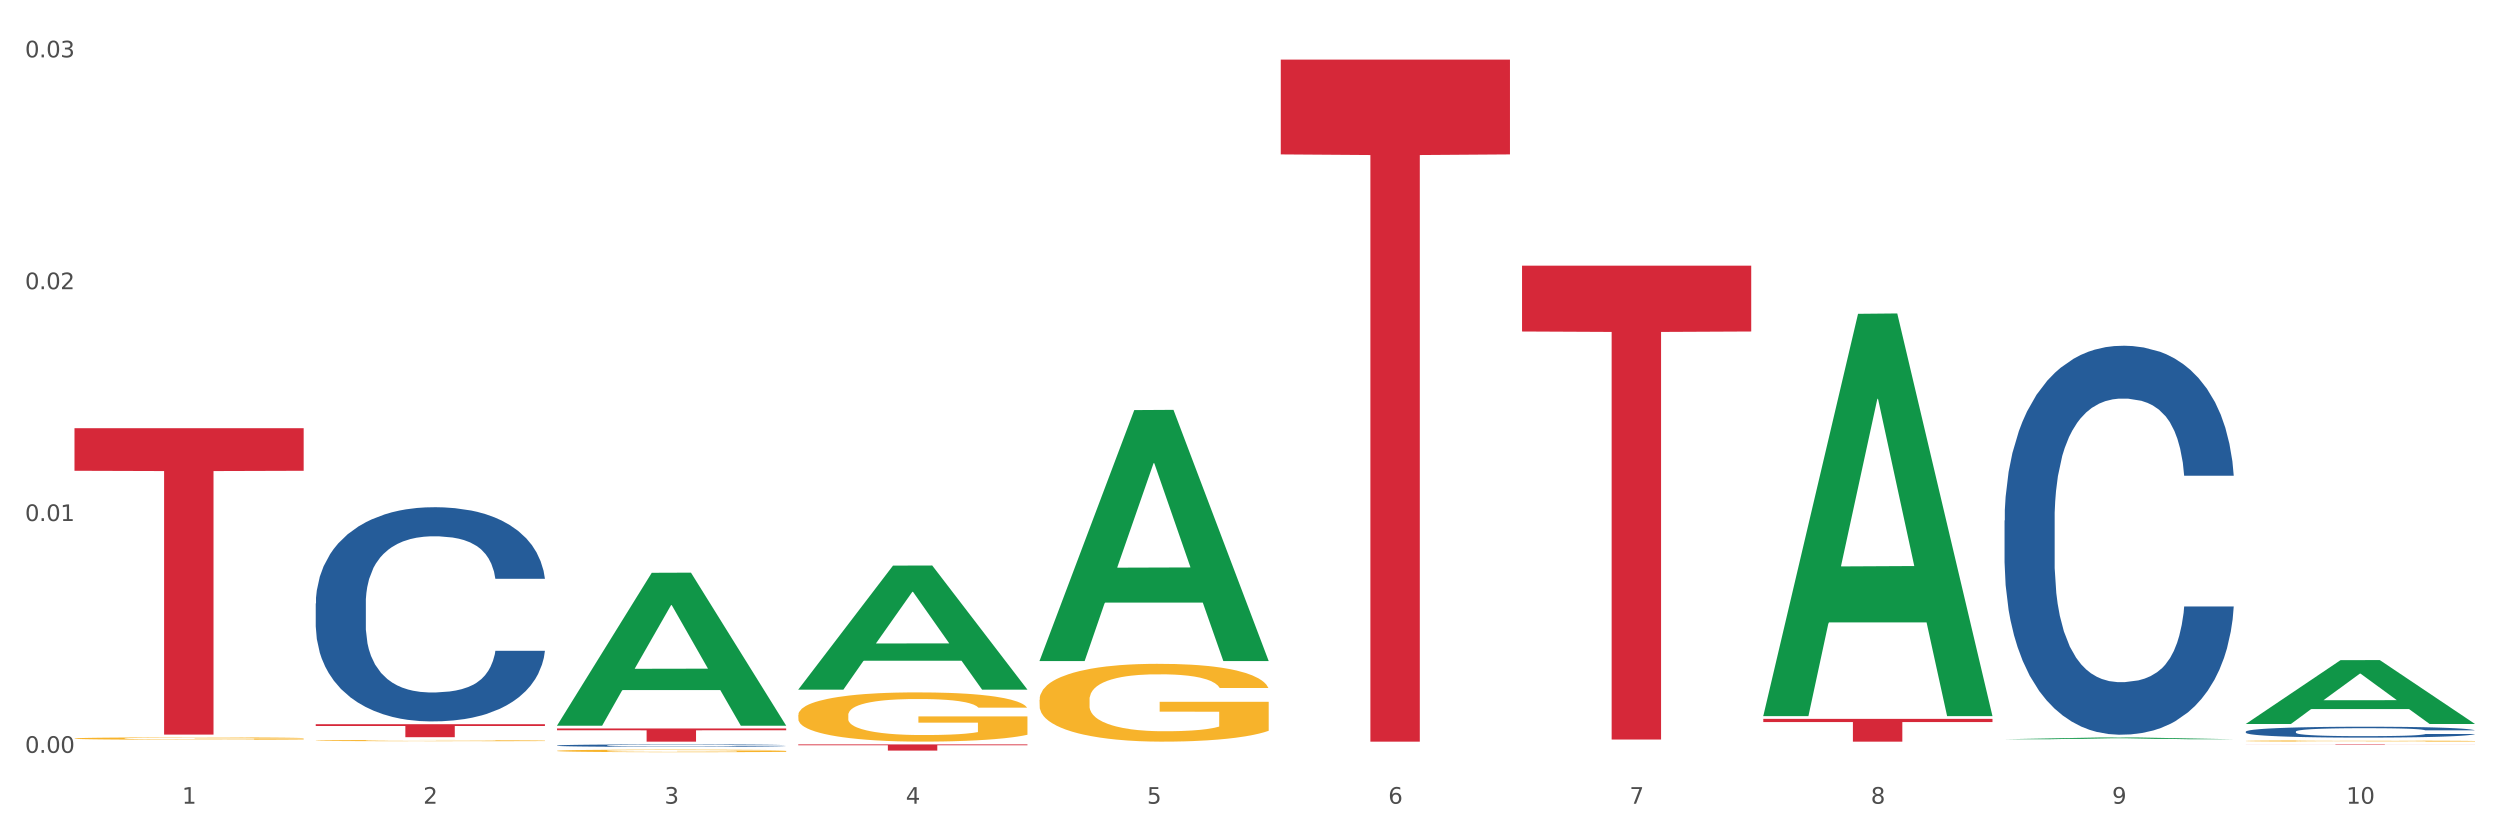 <?xml version="1.0" encoding="utf-8" standalone="no"?>
<!DOCTYPE svg PUBLIC "-//W3C//DTD SVG 1.1//EN"
  "http://www.w3.org/Graphics/SVG/1.1/DTD/svg11.dtd">
<svg xmlns:xlink="http://www.w3.org/1999/xlink" width="1080pt" height="360pt" viewBox="0 0 1080 360" xmlns="http://www.w3.org/2000/svg" version="1.1">
 <rect x="0" y="0" width="1080" height="360" fill="#333333" stroke="none"/>
 <defs>
  <style type="text/css">*{stroke-linejoin: round; stroke-linecap: butt}</style>
 </defs>
 <g id="figure_1">
  <g id="patch_1">
   <path d="M 0 360 
L 1080 360 
L 1080 0 
L 0 0 
z
" style="fill: #ffffff; stroke: #ffffff; stroke-linejoin: miter"/>
  </g>
  <g id="axes_1">
   <g id="matplotlib.axis_1">
    <g id="xtick_1">
     <g id="text_1">
      <!-- 1 -->
      <g style="fill: #4d4d4d" transform="translate(78.627 347.204) scale(0.096 -0.096)">
       <defs>
        <path id="DejaVuSans-31" d="M 794 531 
L 1825 531 
L 1825 4091 
L 703 3866 
L 703 4441 
L 1819 4666 
L 2450 4666 
L 2450 531 
L 3481 531 
L 3481 0 
L 794 0 
L 794 531 
z
" transform="scale(0.016)"/>
       </defs>
       <use xlink:href="#DejaVuSans-31"/>
      </g>
     </g>
    </g>
    <g id="xtick_2">
     <g id="text_2">
      <!-- 2 -->
      <g style="fill: #4d4d4d" transform="translate(182.851 347.204) scale(0.096 -0.096)">
       <defs>
        <path id="DejaVuSans-32" d="M 1228 531 
L 3431 531 
L 3431 0 
L 469 0 
L 469 531 
Q 828 903 1448 1529 
Q 2069 2156 2228 2338 
Q 2531 2678 2651 2914 
Q 2772 3150 2772 3378 
Q 2772 3750 2511 3984 
Q 2250 4219 1831 4219 
Q 1534 4219 1204 4116 
Q 875 4013 500 3803 
L 500 4441 
Q 881 4594 1212 4672 
Q 1544 4750 1819 4750 
Q 2544 4750 2975 4387 
Q 3406 4025 3406 3419 
Q 3406 3131 3298 2873 
Q 3191 2616 2906 2266 
Q 2828 2175 2409 1742 
Q 1991 1309 1228 531 
z
" transform="scale(0.016)"/>
       </defs>
       <use xlink:href="#DejaVuSans-32"/>
      </g>
     </g>
    </g>
    <g id="xtick_3">
     <g id="text_3">
      <!-- 3 -->
      <g style="fill: #4d4d4d" transform="translate(287.074 347.204) scale(0.096 -0.096)">
       <defs>
        <path id="DejaVuSans-33" d="M 2597 2516 
Q 3050 2419 3304 2112 
Q 3559 1806 3559 1356 
Q 3559 666 3084 287 
Q 2609 -91 1734 -91 
Q 1441 -91 1130 -33 
Q 819 25 488 141 
L 488 750 
Q 750 597 1062 519 
Q 1375 441 1716 441 
Q 2309 441 2620 675 
Q 2931 909 2931 1356 
Q 2931 1769 2642 2001 
Q 2353 2234 1838 2234 
L 1294 2234 
L 1294 2753 
L 1863 2753 
Q 2328 2753 2575 2939 
Q 2822 3125 2822 3475 
Q 2822 3834 2567 4026 
Q 2313 4219 1838 4219 
Q 1578 4219 1281 4162 
Q 984 4106 628 3988 
L 628 4550 
Q 988 4650 1302 4700 
Q 1616 4750 1894 4750 
Q 2613 4750 3031 4423 
Q 3450 4097 3450 3541 
Q 3450 3153 3228 2886 
Q 3006 2619 2597 2516 
z
" transform="scale(0.016)"/>
       </defs>
       <use xlink:href="#DejaVuSans-33"/>
      </g>
     </g>
    </g>
    <g id="xtick_4">
     <g id="text_4">
      <!-- 4 -->
      <g style="fill: #4d4d4d" transform="translate(391.298 347.204) scale(0.096 -0.096)">
       <defs>
        <path id="DejaVuSans-34" d="M 2419 4116 
L 825 1625 
L 2419 1625 
L 2419 4116 
z
M 2253 4666 
L 3047 4666 
L 3047 1625 
L 3713 1625 
L 3713 1100 
L 3047 1100 
L 3047 0 
L 2419 0 
L 2419 1100 
L 313 1100 
L 313 1709 
L 2253 4666 
z
" transform="scale(0.016)"/>
       </defs>
       <use xlink:href="#DejaVuSans-34"/>
      </g>
     </g>
    </g>
    <g id="xtick_5">
     <g id="text_5">
      <!-- 5 -->
      <g style="fill: #4d4d4d" transform="translate(495.522 347.204) scale(0.096 -0.096)">
       <defs>
        <path id="DejaVuSans-35" d="M 691 4666 
L 3169 4666 
L 3169 4134 
L 1269 4134 
L 1269 2991 
Q 1406 3038 1543 3061 
Q 1681 3084 1819 3084 
Q 2600 3084 3056 2656 
Q 3513 2228 3513 1497 
Q 3513 744 3044 326 
Q 2575 -91 1722 -91 
Q 1428 -91 1123 -41 
Q 819 9 494 109 
L 494 744 
Q 775 591 1075 516 
Q 1375 441 1709 441 
Q 2250 441 2565 725 
Q 2881 1009 2881 1497 
Q 2881 1984 2565 2268 
Q 2250 2553 1709 2553 
Q 1456 2553 1204 2497 
Q 953 2441 691 2322 
L 691 4666 
z
" transform="scale(0.016)"/>
       </defs>
       <use xlink:href="#DejaVuSans-35"/>
      </g>
     </g>
    </g>
    <g id="xtick_6">
     <g id="text_6">
      <!-- 6 -->
      <g style="fill: #4d4d4d" transform="translate(599.745 347.204) scale(0.096 -0.096)">
       <defs>
        <path id="DejaVuSans-36" d="M 2113 2584 
Q 1688 2584 1439 2293 
Q 1191 2003 1191 1497 
Q 1191 994 1439 701 
Q 1688 409 2113 409 
Q 2538 409 2786 701 
Q 3034 994 3034 1497 
Q 3034 2003 2786 2293 
Q 2538 2584 2113 2584 
z
M 3366 4563 
L 3366 3988 
Q 3128 4100 2886 4159 
Q 2644 4219 2406 4219 
Q 1781 4219 1451 3797 
Q 1122 3375 1075 2522 
Q 1259 2794 1537 2939 
Q 1816 3084 2150 3084 
Q 2853 3084 3261 2657 
Q 3669 2231 3669 1497 
Q 3669 778 3244 343 
Q 2819 -91 2113 -91 
Q 1303 -91 875 529 
Q 447 1150 447 2328 
Q 447 3434 972 4092 
Q 1497 4750 2381 4750 
Q 2619 4750 2861 4703 
Q 3103 4656 3366 4563 
z
" transform="scale(0.016)"/>
       </defs>
       <use xlink:href="#DejaVuSans-36"/>
      </g>
     </g>
    </g>
    <g id="xtick_7">
     <g id="text_7">
      <!-- 7 -->
      <g style="fill: #4d4d4d" transform="translate(703.969 347.204) scale(0.096 -0.096)">
       <defs>
        <path id="DejaVuSans-37" d="M 525 4666 
L 3525 4666 
L 3525 4397 
L 1831 0 
L 1172 0 
L 2766 4134 
L 525 4134 
L 525 4666 
z
" transform="scale(0.016)"/>
       </defs>
       <use xlink:href="#DejaVuSans-37"/>
      </g>
     </g>
    </g>
    <g id="xtick_8">
     <g id="text_8">
      <!-- 8 -->
      <g style="fill: #4d4d4d" transform="translate(808.193 347.204) scale(0.096 -0.096)">
       <defs>
        <path id="DejaVuSans-38" d="M 2034 2216 
Q 1584 2216 1326 1975 
Q 1069 1734 1069 1313 
Q 1069 891 1326 650 
Q 1584 409 2034 409 
Q 2484 409 2743 651 
Q 3003 894 3003 1313 
Q 3003 1734 2745 1975 
Q 2488 2216 2034 2216 
z
M 1403 2484 
Q 997 2584 770 2862 
Q 544 3141 544 3541 
Q 544 4100 942 4425 
Q 1341 4750 2034 4750 
Q 2731 4750 3128 4425 
Q 3525 4100 3525 3541 
Q 3525 3141 3298 2862 
Q 3072 2584 2669 2484 
Q 3125 2378 3379 2068 
Q 3634 1759 3634 1313 
Q 3634 634 3220 271 
Q 2806 -91 2034 -91 
Q 1263 -91 848 271 
Q 434 634 434 1313 
Q 434 1759 690 2068 
Q 947 2378 1403 2484 
z
M 1172 3481 
Q 1172 3119 1398 2916 
Q 1625 2713 2034 2713 
Q 2441 2713 2670 2916 
Q 2900 3119 2900 3481 
Q 2900 3844 2670 4047 
Q 2441 4250 2034 4250 
Q 1625 4250 1398 4047 
Q 1172 3844 1172 3481 
z
" transform="scale(0.016)"/>
       </defs>
       <use xlink:href="#DejaVuSans-38"/>
      </g>
     </g>
    </g>
    <g id="xtick_9">
     <g id="text_9">
      <!-- 9 -->
      <g style="fill: #4d4d4d" transform="translate(912.416 347.204) scale(0.096 -0.096)">
       <defs>
        <path id="DejaVuSans-39" d="M 703 97 
L 703 672 
Q 941 559 1184 500 
Q 1428 441 1663 441 
Q 2288 441 2617 861 
Q 2947 1281 2994 2138 
Q 2813 1869 2534 1725 
Q 2256 1581 1919 1581 
Q 1219 1581 811 2004 
Q 403 2428 403 3163 
Q 403 3881 828 4315 
Q 1253 4750 1959 4750 
Q 2769 4750 3195 4129 
Q 3622 3509 3622 2328 
Q 3622 1225 3098 567 
Q 2575 -91 1691 -91 
Q 1453 -91 1209 -44 
Q 966 3 703 97 
z
M 1959 2075 
Q 2384 2075 2632 2365 
Q 2881 2656 2881 3163 
Q 2881 3666 2632 3958 
Q 2384 4250 1959 4250 
Q 1534 4250 1286 3958 
Q 1038 3666 1038 3163 
Q 1038 2656 1286 2365 
Q 1534 2075 1959 2075 
z
" transform="scale(0.016)"/>
       </defs>
       <use xlink:href="#DejaVuSans-39"/>
      </g>
     </g>
    </g>
    <g id="xtick_10">
     <g id="text_10">
      <!-- 10 -->
      <g style="fill: #4d4d4d" transform="translate(1013.586 347.204) scale(0.096 -0.096)">
       <defs>
        <path id="DejaVuSans-30" d="M 2034 4250 
Q 1547 4250 1301 3770 
Q 1056 3291 1056 2328 
Q 1056 1369 1301 889 
Q 1547 409 2034 409 
Q 2525 409 2770 889 
Q 3016 1369 3016 2328 
Q 3016 3291 2770 3770 
Q 2525 4250 2034 4250 
z
M 2034 4750 
Q 2819 4750 3233 4129 
Q 3647 3509 3647 2328 
Q 3647 1150 3233 529 
Q 2819 -91 2034 -91 
Q 1250 -91 836 529 
Q 422 1150 422 2328 
Q 422 3509 836 4129 
Q 1250 4750 2034 4750 
z
" transform="scale(0.016)"/>
       </defs>
       <use xlink:href="#DejaVuSans-31"/>
       <use xlink:href="#DejaVuSans-30" transform="translate(63.623 0)"/>
      </g>
     </g>
    </g>
    <g id="xtick_11"/>
    <g id="xtick_12"/>
    <g id="xtick_13"/>
    <g id="xtick_14"/>
    <g id="xtick_15"/>
    <g id="xtick_16"/>
    <g id="xtick_17"/>
    <g id="xtick_18"/>
    <g id="xtick_19"/>
   </g>
   <g id="matplotlib.axis_2">
    <g id="ytick_1">
     <g id="text_11">
      <!-- 0.00 -->
      <g style="fill: #4d4d4d" transform="translate(10.8 325.224) scale(0.096 -0.096)">
       <defs>
        <path id="DejaVuSans-2e" d="M 684 794 
L 1344 794 
L 1344 0 
L 684 0 
L 684 794 
z
" transform="scale(0.016)"/>
       </defs>
       <use xlink:href="#DejaVuSans-30"/>
       <use xlink:href="#DejaVuSans-2e" transform="translate(63.623 0)"/>
       <use xlink:href="#DejaVuSans-30" transform="translate(95.41 0)"/>
       <use xlink:href="#DejaVuSans-30" transform="translate(159.033 0)"/>
      </g>
     </g>
    </g>
    <g id="ytick_2">
     <g id="text_12">
      <!-- 0.01 -->
      <g style="fill: #4d4d4d" transform="translate(10.8 225.078) scale(0.096 -0.096)">
       <use xlink:href="#DejaVuSans-30"/>
       <use xlink:href="#DejaVuSans-2e" transform="translate(63.623 0)"/>
       <use xlink:href="#DejaVuSans-30" transform="translate(95.41 0)"/>
       <use xlink:href="#DejaVuSans-31" transform="translate(159.033 0)"/>
      </g>
     </g>
    </g>
    <g id="ytick_3">
     <g id="text_13">
      <!-- 0.02 -->
      <g style="fill: #4d4d4d" transform="translate(10.8 124.932) scale(0.096 -0.096)">
       <use xlink:href="#DejaVuSans-30"/>
       <use xlink:href="#DejaVuSans-2e" transform="translate(63.623 0)"/>
       <use xlink:href="#DejaVuSans-30" transform="translate(95.41 0)"/>
       <use xlink:href="#DejaVuSans-32" transform="translate(159.033 0)"/>
      </g>
     </g>
    </g>
    <g id="ytick_4">
     <g id="text_14">
      <!-- 0.03 -->
      <g style="fill: #4d4d4d" transform="translate(10.8 24.786) scale(0.096 -0.096)">
       <use xlink:href="#DejaVuSans-30"/>
       <use xlink:href="#DejaVuSans-2e" transform="translate(63.623 0)"/>
       <use xlink:href="#DejaVuSans-30" transform="translate(95.41 0)"/>
       <use xlink:href="#DejaVuSans-33" transform="translate(159.033 0)"/>
      </g>
     </g>
    </g>
    <g id="ytick_5"/>
    <g id="ytick_6"/>
    <g id="ytick_7"/>
   </g>
   <g id="PolyCollection_1">
    <path d="M 240.622 313.385 
L 240.724 313.323 
L 281.554 247.446 
L 298.499 247.384 
L 339.635 313.51 
L 320.036 313.51 
L 311.156 298.111 
L 268.999 298.111 
L 268.693 298.36 
L 260.118 313.51 
L 240.622 313.51 
L 240.622 313.385 
L 274.307 288.922 
L 305.848 288.86 
L 290.231 261.478 
L 290.026 261.354 
L 289.822 261.54 
L 274.205 288.86 
L 274.307 288.922 
L 240.622 313.385 
z
" clip-path="url(#p9613179e97)" style="fill: #109648"/>
    <path d="M 240.622 322.061 
L 240.739 322.06 
L 240.739 322.032 
L 241.09 321.995 
L 242.378 321.926 
L 244.016 321.874 
L 246.825 321.813 
L 248.347 321.787 
L 250.336 321.759 
L 254.432 321.712 
L 259.114 321.673 
L 262.391 321.652 
L 264.849 321.638 
L 270.349 321.613 
L 273.509 321.602 
L 276.786 321.593 
L 279.595 321.588 
L 284.277 321.581 
L 288.022 321.578 
L 292.352 321.577 
L 295.98 321.578 
L 300.779 321.582 
L 307.801 321.593 
L 310.493 321.6 
L 314.121 321.612 
L 317.866 321.628 
L 320.909 321.644 
L 324.42 321.666 
L 328.048 321.696 
L 331.559 321.733 
L 334.017 321.768 
L 336.007 321.804 
L 337.762 321.848 
L 339.049 321.896 
L 339.635 321.937 
L 318.217 321.937 
L 317.632 321.9 
L 316.462 321.861 
L 315.291 321.834 
L 314.004 321.813 
L 312.014 321.788 
L 310.259 321.772 
L 307.333 321.754 
L 304.641 321.742 
L 302.417 321.735 
L 299.725 321.729 
L 293.991 321.723 
L 289.894 321.723 
L 287.32 321.725 
L 284.16 321.73 
L 281.468 321.737 
L 278.308 321.749 
L 275.85 321.762 
L 273.392 321.778 
L 271.988 321.79 
L 269.881 321.812 
L 268.477 321.829 
L 266.604 321.86 
L 265.551 321.882 
L 263.678 321.938 
L 262.859 321.979 
L 262.508 322.007 
L 262.274 322.039 
L 262.274 322.192 
L 262.976 322.261 
L 263.561 322.291 
L 264.498 322.324 
L 266.253 322.367 
L 268.828 322.41 
L 271.52 322.44 
L 273.743 322.459 
L 275.85 322.473 
L 277.957 322.483 
L 280.532 322.493 
L 282.638 322.499 
L 285.798 322.505 
L 289.543 322.508 
L 292.469 322.508 
L 298.438 322.503 
L 301.13 322.498 
L 303.705 322.491 
L 306.513 322.48 
L 308.737 322.469 
L 310.025 322.46 
L 312.131 322.441 
L 313.77 322.421 
L 315.174 322.399 
L 316.11 322.379 
L 317.164 322.35 
L 317.983 322.316 
L 318.217 322.298 
L 339.635 322.298 
L 339.167 322.334 
L 338.347 322.368 
L 336.709 322.414 
L 335.421 322.441 
L 333.432 322.473 
L 331.325 322.501 
L 328.399 322.531 
L 325.707 322.554 
L 322.899 322.574 
L 319.856 322.591 
L 314.355 322.616 
L 312.365 322.623 
L 308.152 322.635 
L 304.875 322.642 
L 300.077 322.649 
L 295.161 322.652 
L 290.011 322.653 
L 285.447 322.651 
L 280.414 322.646 
L 277.254 322.64 
L 273.743 322.631 
L 269.647 322.617 
L 265.785 322.6 
L 262.157 322.581 
L 258.763 322.558 
L 255.603 322.532 
L 251.507 322.49 
L 248.464 322.449 
L 246.24 322.411 
L 244.718 322.378 
L 243.197 322.337 
L 242.378 322.308 
L 241.09 322.239 
L 240.622 322.176 
L 240.622 322.061 
z
" clip-path="url(#p9613179e97)" style="fill: #255c99"/>
    <path d="M 865.964 224.863 
L 866.081 224.709 
L 866.081 220.412 
L 866.432 214.58 
L 867.719 203.836 
L 869.358 195.702 
L 872.167 186.186 
L 873.688 182.196 
L 875.678 177.745 
L 879.774 170.532 
L 884.456 164.393 
L 887.733 161.016 
L 890.19 158.867 
L 895.691 155.03 
L 898.851 153.342 
L 902.128 151.961 
L 904.937 151.04 
L 909.618 149.966 
L 913.364 149.505 
L 917.694 149.352 
L 921.322 149.505 
L 926.12 150.119 
L 933.143 151.961 
L 935.834 153.035 
L 939.463 154.877 
L 943.208 157.333 
L 946.251 159.788 
L 949.762 163.318 
L 953.39 167.923 
L 956.901 173.755 
L 959.359 179.126 
L 961.348 184.805 
L 963.104 191.712 
L 964.391 199.232 
L 964.976 205.524 
L 943.559 205.524 
L 942.974 199.846 
L 941.803 193.707 
L 940.633 189.563 
L 939.346 186.186 
L 937.356 182.349 
L 935.6 179.894 
L 932.674 176.978 
L 929.983 175.136 
L 927.759 174.062 
L 925.067 173.141 
L 919.332 172.22 
L 915.236 172.22 
L 912.661 172.527 
L 909.501 173.294 
L 906.81 174.369 
L 903.65 176.21 
L 901.192 178.206 
L 898.734 180.815 
L 897.33 182.656 
L 895.223 186.033 
L 893.819 188.795 
L 891.946 193.553 
L 890.893 196.93 
L 889.02 205.678 
L 888.201 212.124 
L 887.85 216.575 
L 887.616 221.486 
L 887.616 245.429 
L 888.318 256.172 
L 888.903 260.776 
L 889.839 265.995 
L 891.595 272.747 
L 894.17 279.347 
L 896.861 284.105 
L 899.085 287.021 
L 901.192 289.17 
L 903.298 290.858 
L 905.873 292.393 
L 907.98 293.313 
L 911.14 294.234 
L 914.885 294.695 
L 917.811 294.695 
L 923.78 293.927 
L 926.472 293.16 
L 929.046 292.086 
L 931.855 290.397 
L 934.079 288.556 
L 935.366 287.174 
L 937.473 284.258 
L 939.111 281.189 
L 940.516 277.659 
L 941.452 274.589 
L 942.505 269.985 
L 943.325 264.767 
L 943.559 262.004 
L 964.976 262.004 
L 964.508 267.529 
L 963.689 272.901 
L 962.05 280.114 
L 960.763 284.258 
L 958.773 289.323 
L 956.667 293.62 
L 953.741 298.378 
L 951.049 301.908 
L 948.24 304.978 
L 945.197 307.74 
L 939.697 311.577 
L 937.707 312.652 
L 933.494 314.493 
L 930.217 315.568 
L 925.418 316.642 
L 920.503 317.256 
L 915.353 317.409 
L 910.789 317.102 
L 905.756 316.182 
L 902.596 315.261 
L 899.085 313.879 
L 894.989 311.731 
L 891.127 309.122 
L 887.499 306.052 
L 884.105 302.522 
L 880.945 298.532 
L 876.848 291.932 
L 873.805 285.486 
L 871.582 279.5 
L 870.06 274.436 
L 868.539 267.99 
L 867.719 263.539 
L 866.432 252.795 
L 865.964 242.819 
L 865.964 224.863 
z
" clip-path="url(#p9613179e97)" style="fill: #255c99"/>
    <path d="M 970.188 316.058 
L 970.305 316.054 
L 970.305 315.933 
L 970.656 315.77 
L 971.943 315.469 
L 973.582 315.241 
L 976.39 314.975 
L 977.912 314.863 
L 979.902 314.738 
L 983.998 314.536 
L 988.679 314.364 
L 991.956 314.269 
L 994.414 314.209 
L 999.915 314.102 
L 1003.075 314.054 
L 1006.352 314.016 
L 1009.161 313.99 
L 1013.842 313.96 
L 1017.587 313.947 
L 1021.917 313.943 
L 1025.546 313.947 
L 1030.344 313.964 
L 1037.366 314.016 
L 1040.058 314.046 
L 1043.686 314.097 
L 1047.431 314.166 
L 1050.474 314.235 
L 1053.985 314.334 
L 1057.613 314.463 
L 1061.125 314.626 
L 1063.582 314.777 
L 1065.572 314.936 
L 1067.327 315.129 
L 1068.615 315.34 
L 1069.2 315.516 
L 1047.782 315.516 
L 1047.197 315.357 
L 1046.027 315.185 
L 1044.857 315.069 
L 1043.569 314.975 
L 1041.58 314.867 
L 1039.824 314.798 
L 1036.898 314.717 
L 1034.206 314.665 
L 1031.983 314.635 
L 1029.291 314.609 
L 1023.556 314.583 
L 1019.46 314.583 
L 1016.885 314.592 
L 1013.725 314.613 
L 1011.033 314.644 
L 1007.873 314.695 
L 1005.415 314.751 
L 1002.958 314.824 
L 1001.553 314.876 
L 999.447 314.97 
L 998.042 315.048 
L 996.17 315.181 
L 995.116 315.276 
L 993.244 315.521 
L 992.424 315.701 
L 992.073 315.826 
L 991.839 315.964 
L 991.839 316.634 
L 992.541 316.935 
L 993.127 317.064 
L 994.063 317.211 
L 995.818 317.4 
L 998.393 317.585 
L 1001.085 317.718 
L 1003.309 317.8 
L 1005.415 317.86 
L 1007.522 317.907 
L 1010.097 317.95 
L 1012.203 317.976 
L 1015.363 318.002 
L 1019.109 318.015 
L 1022.035 318.015 
L 1028.003 317.993 
L 1030.695 317.972 
L 1033.27 317.941 
L 1036.079 317.894 
L 1038.303 317.843 
L 1039.59 317.804 
L 1041.697 317.722 
L 1043.335 317.636 
L 1044.739 317.537 
L 1045.676 317.451 
L 1046.729 317.322 
L 1047.548 317.176 
L 1047.782 317.099 
L 1069.2 317.099 
L 1068.732 317.254 
L 1067.913 317.404 
L 1066.274 317.606 
L 1064.987 317.722 
L 1062.997 317.864 
L 1060.89 317.984 
L 1057.965 318.118 
L 1055.273 318.217 
L 1052.464 318.303 
L 1049.421 318.38 
L 1043.92 318.488 
L 1041.931 318.518 
L 1037.717 318.569 
L 1034.44 318.599 
L 1029.642 318.629 
L 1024.726 318.647 
L 1019.577 318.651 
L 1015.012 318.642 
L 1009.98 318.617 
L 1006.82 318.591 
L 1003.309 318.552 
L 999.212 318.492 
L 995.35 318.419 
L 991.722 318.333 
L 988.328 318.234 
L 985.168 318.122 
L 981.072 317.937 
L 978.029 317.757 
L 975.805 317.589 
L 974.284 317.447 
L 972.762 317.266 
L 971.943 317.142 
L 970.656 316.841 
L 970.188 316.561 
L 970.188 316.058 
z
" clip-path="url(#p9613179e97)" style="fill: #255c99"/>
    <path d="M 970.188 321.577 
L 1069.2 321.577 
L 1069.2 321.604 
L 1030.252 321.604 
L 1030.252 321.773 
L 1008.901 321.773 
L 1008.901 321.604 
L 970.188 321.604 
L 970.188 321.577 
L 970.188 321.577 
z
" clip-path="url(#p9613179e97)" style="fill: #d62839"/>
    <path d="M 761.74 310.563 
L 860.753 310.563 
L 860.753 311.929 
L 821.805 311.939 
L 821.805 320.394 
L 800.454 320.394 
L 800.454 311.939 
L 761.74 311.929 
L 761.74 310.573 
L 761.74 310.563 
z
" clip-path="url(#p9613179e97)" style="fill: #d62839"/>
    <path d="M 657.517 114.759 
L 756.529 114.759 
L 756.529 143.207 
L 717.581 143.399 
L 717.581 319.469 
L 696.23 319.469 
L 696.23 143.399 
L 657.517 143.207 
L 657.517 114.951 
L 657.517 114.759 
z
" clip-path="url(#p9613179e97)" style="fill: #d62839"/>
    <path d="M 553.293 25.759 
L 652.306 25.759 
L 652.306 66.704 
L 613.358 66.981 
L 613.358 320.394 
L 592.006 320.394 
L 592.006 66.981 
L 553.293 66.704 
L 553.293 26.036 
L 553.293 25.759 
z
" clip-path="url(#p9613179e97)" style="fill: #d62839"/>
    <path d="M 344.846 321.577 
L 443.858 321.577 
L 443.858 321.951 
L 404.91 321.954 
L 404.91 324.272 
L 383.559 324.272 
L 383.559 321.954 
L 344.846 321.951 
L 344.846 321.579 
L 344.846 321.577 
z
" clip-path="url(#p9613179e97)" style="fill: #d62839"/>
    <path d="M 240.622 314.693 
L 339.635 314.693 
L 339.635 315.485 
L 300.687 315.49 
L 300.687 320.394 
L 279.336 320.394 
L 279.336 315.49 
L 240.622 315.485 
L 240.622 314.698 
L 240.622 314.693 
z
" clip-path="url(#p9613179e97)" style="fill: #d62839"/>
    <path d="M 136.399 312.84 
L 235.411 312.84 
L 235.411 313.623 
L 196.463 313.629 
L 196.463 318.48 
L 175.112 318.48 
L 175.112 313.629 
L 136.399 313.623 
L 136.399 312.845 
L 136.399 312.84 
z
" clip-path="url(#p9613179e97)" style="fill: #d62839"/>
    <path d="M 32.175 184.979 
L 131.187 184.979 
L 131.187 203.376 
L 92.239 203.5 
L 92.239 317.359 
L 70.888 317.359 
L 70.888 203.5 
L 32.175 203.376 
L 32.175 185.104 
L 32.175 184.979 
z
" clip-path="url(#p9613179e97)" style="fill: #d62839"/>
    <path d="M 970.188 320.093 
L 970.304 320.092 
L 970.304 320.074 
L 970.538 320.058 
L 971.707 320.02 
L 973.461 319.988 
L 974.747 319.971 
L 976.032 319.957 
L 977.552 319.944 
L 979.422 319.929 
L 982.813 319.908 
L 984.917 319.898 
L 987.488 319.886 
L 992.164 319.87 
L 995.554 319.861 
L 999.061 319.853 
L 1004.789 319.844 
L 1008.53 319.84 
L 1012.505 319.837 
L 1017.297 319.835 
L 1020.921 319.834 
L 1028.87 319.836 
L 1035.65 319.84 
L 1038.923 319.844 
L 1043.132 319.85 
L 1045.353 319.854 
L 1048.977 319.862 
L 1052.717 319.873 
L 1055.289 319.882 
L 1059.147 319.9 
L 1062.069 319.917 
L 1064.758 319.938 
L 1066.161 319.953 
L 1067.213 319.967 
L 1068.148 319.983 
L 1069.083 320.008 
L 1048.041 320.008 
L 1047.223 319.99 
L 1045.937 319.973 
L 1044.067 319.957 
L 1042.43 319.947 
L 1039.625 319.934 
L 1037.053 319.926 
L 1034.364 319.92 
L 1031.091 319.914 
L 1028.52 319.912 
L 1024.896 319.91 
L 1017.765 319.91 
L 1012.972 319.914 
L 1009.699 319.92 
L 1007.595 319.924 
L 1005.724 319.929 
L 1003.62 319.936 
L 1001.165 319.947 
L 999.412 319.957 
L 997.659 319.969 
L 996.256 319.981 
L 994.97 319.996 
L 993.918 320.011 
L 993.1 320.027 
L 992.398 320.046 
L 991.814 320.078 
L 991.814 320.148 
L 992.047 320.164 
L 992.632 320.185 
L 993.333 320.201 
L 994.502 320.22 
L 995.554 320.233 
L 997.542 320.251 
L 999.763 320.266 
L 1001.516 320.276 
L 1003.27 320.284 
L 1006.309 320.295 
L 1009.699 320.305 
L 1012.621 320.31 
L 1016.596 320.315 
L 1019.285 320.317 
L 1021.623 320.318 
L 1027.351 320.318 
L 1031.442 320.317 
L 1036.001 320.313 
L 1039.508 320.309 
L 1042.43 320.303 
L 1045.704 320.294 
L 1047.808 320.285 
L 1047.808 320.178 
L 1022.09 320.178 
L 1022.09 320.107 
L 1069.2 320.107 
L 1069.2 320.315 
L 1067.213 320.326 
L 1064.992 320.336 
L 1062.654 320.344 
L 1059.147 320.355 
L 1054.938 320.365 
L 1051.198 320.373 
L 1047.223 320.379 
L 1042.547 320.384 
L 1036.469 320.389 
L 1032.728 320.391 
L 1028.052 320.393 
L 1022.558 320.394 
L 1017.765 320.392 
L 1013.089 320.39 
L 1008.179 320.385 
L 1003.387 320.379 
L 999.763 320.372 
L 996.139 320.364 
L 992.281 320.353 
L 989.242 320.343 
L 986.904 320.334 
L 984.332 320.322 
L 981.527 320.307 
L 979.422 320.293 
L 977.552 320.279 
L 975.565 320.26 
L 974.162 320.244 
L 972.759 320.224 
L 971.941 320.21 
L 971.006 320.187 
L 970.304 320.154 
L 970.188 320.093 
z
" clip-path="url(#p9613179e97)" style="fill: #f7b32b"/>
    <path d="M 449.069 302.309 
L 449.186 302.278 
L 449.186 301.173 
L 449.42 300.221 
L 450.589 297.918 
L 452.343 296.014 
L 453.628 295.001 
L 454.914 294.172 
L 456.434 293.343 
L 458.304 292.483 
L 461.694 291.224 
L 463.799 290.579 
L 466.37 289.904 
L 471.046 288.921 
L 474.436 288.369 
L 477.943 287.908 
L 483.671 287.355 
L 487.412 287.11 
L 491.386 286.926 
L 496.179 286.803 
L 499.803 286.772 
L 507.752 286.864 
L 514.532 287.141 
L 517.805 287.355 
L 522.014 287.724 
L 524.235 287.97 
L 527.859 288.461 
L 531.599 289.106 
L 534.171 289.658 
L 538.029 290.702 
L 540.951 291.746 
L 543.64 293.036 
L 545.043 293.926 
L 546.095 294.755 
L 547.03 295.707 
L 547.965 297.212 
L 526.923 297.212 
L 526.105 296.137 
L 524.819 295.124 
L 522.949 294.141 
L 521.312 293.527 
L 518.507 292.759 
L 515.935 292.268 
L 513.246 291.9 
L 509.973 291.593 
L 507.401 291.439 
L 503.778 291.316 
L 496.647 291.347 
L 491.854 291.593 
L 488.581 291.9 
L 486.477 292.176 
L 484.606 292.483 
L 482.502 292.913 
L 480.047 293.558 
L 478.294 294.141 
L 476.54 294.878 
L 475.138 295.615 
L 473.852 296.475 
L 472.8 297.396 
L 471.981 298.348 
L 471.28 299.514 
L 470.696 301.449 
L 470.696 305.655 
L 470.929 306.607 
L 471.514 307.866 
L 472.215 308.818 
L 473.384 309.954 
L 474.436 310.722 
L 476.424 311.827 
L 478.645 312.748 
L 480.398 313.331 
L 482.152 313.823 
L 485.191 314.498 
L 488.581 315.051 
L 491.503 315.389 
L 495.478 315.696 
L 498.167 315.819 
L 500.505 315.88 
L 506.232 315.88 
L 510.324 315.788 
L 514.883 315.573 
L 518.39 315.297 
L 521.312 314.959 
L 524.585 314.406 
L 526.69 313.884 
L 526.69 307.467 
L 500.972 307.436 
L 500.972 303.168 
L 548.082 303.168 
L 548.082 315.696 
L 546.095 316.341 
L 543.874 316.924 
L 541.536 317.446 
L 538.029 318.091 
L 533.82 318.705 
L 530.08 319.135 
L 526.105 319.503 
L 521.429 319.841 
L 515.351 320.148 
L 511.61 320.271 
L 506.934 320.363 
L 501.44 320.394 
L 496.647 320.332 
L 491.971 320.179 
L 487.061 319.902 
L 482.268 319.503 
L 478.645 319.104 
L 475.021 318.613 
L 471.163 317.968 
L 468.124 317.354 
L 465.786 316.801 
L 463.214 316.095 
L 460.409 315.174 
L 458.304 314.345 
L 456.434 313.485 
L 454.447 312.38 
L 453.044 311.428 
L 451.641 310.23 
L 450.823 309.34 
L 449.888 307.958 
L 449.186 306.024 
L 449.069 302.309 
z
" clip-path="url(#p9613179e97)" style="fill: #f7b32b"/>
    <path d="M 344.846 308.941 
L 344.963 308.921 
L 344.963 308.222 
L 345.197 307.62 
L 346.366 306.163 
L 348.119 304.958 
L 349.405 304.317 
L 350.691 303.792 
L 352.21 303.268 
L 354.081 302.724 
L 357.471 301.927 
L 359.575 301.519 
L 362.147 301.092 
L 366.823 300.47 
L 370.213 300.12 
L 373.72 299.829 
L 379.448 299.479 
L 383.188 299.324 
L 387.163 299.207 
L 391.956 299.129 
L 395.579 299.11 
L 403.529 299.168 
L 410.309 299.343 
L 413.582 299.479 
L 417.79 299.712 
L 420.011 299.868 
L 423.635 300.179 
L 427.376 300.587 
L 429.947 300.936 
L 433.805 301.597 
L 436.728 302.257 
L 439.416 303.073 
L 440.819 303.637 
L 441.871 304.161 
L 442.806 304.764 
L 443.741 305.716 
L 422.7 305.716 
L 421.882 305.036 
L 420.596 304.395 
L 418.725 303.773 
L 417.089 303.384 
L 414.283 302.899 
L 411.711 302.588 
L 409.023 302.355 
L 405.75 302.16 
L 403.178 302.063 
L 399.554 301.985 
L 392.423 302.005 
L 387.63 302.16 
L 384.357 302.355 
L 382.253 302.529 
L 380.383 302.724 
L 378.279 302.996 
L 375.824 303.404 
L 374.07 303.773 
L 372.317 304.239 
L 370.914 304.705 
L 369.628 305.249 
L 368.576 305.832 
L 367.758 306.435 
L 367.056 307.173 
L 366.472 308.397 
L 366.472 311.059 
L 366.706 311.661 
L 367.29 312.457 
L 367.992 313.06 
L 369.161 313.779 
L 370.213 314.264 
L 372.2 314.964 
L 374.421 315.547 
L 376.174 315.916 
L 377.928 316.227 
L 380.967 316.654 
L 384.357 317.004 
L 387.28 317.217 
L 391.254 317.412 
L 393.943 317.489 
L 396.281 317.528 
L 402.009 317.528 
L 406.1 317.47 
L 410.659 317.334 
L 414.166 317.159 
L 417.089 316.945 
L 420.362 316.596 
L 422.466 316.265 
L 422.466 312.205 
L 396.748 312.185 
L 396.748 309.485 
L 443.858 309.485 
L 443.858 317.412 
L 441.871 317.82 
L 439.65 318.189 
L 437.312 318.519 
L 433.805 318.927 
L 429.597 319.316 
L 425.856 319.588 
L 421.882 319.821 
L 417.206 320.035 
L 411.127 320.229 
L 407.386 320.307 
L 402.71 320.365 
L 397.216 320.384 
L 392.423 320.345 
L 387.747 320.248 
L 382.838 320.073 
L 378.045 319.821 
L 374.421 319.568 
L 370.797 319.257 
L 366.94 318.849 
L 363.9 318.461 
L 361.562 318.111 
L 358.99 317.664 
L 356.185 317.081 
L 354.081 316.557 
L 352.21 316.013 
L 350.223 315.313 
L 348.82 314.711 
L 347.418 313.953 
L 346.599 313.39 
L 345.664 312.516 
L 344.963 311.292 
L 344.846 308.941 
z
" clip-path="url(#p9613179e97)" style="fill: #f7b32b"/>
    <path d="M 240.622 324.351 
L 240.739 324.35 
L 240.739 324.313 
L 240.973 324.282 
L 242.142 324.206 
L 243.895 324.143 
L 245.181 324.109 
L 246.467 324.082 
L 247.987 324.054 
L 249.857 324.026 
L 253.247 323.984 
L 255.351 323.963 
L 257.923 323.94 
L 262.599 323.908 
L 265.989 323.89 
L 269.496 323.874 
L 275.224 323.856 
L 278.965 323.848 
L 282.939 323.842 
L 287.732 323.838 
L 291.356 323.837 
L 299.305 323.84 
L 306.085 323.849 
L 309.358 323.856 
L 313.566 323.868 
L 315.788 323.876 
L 319.411 323.893 
L 323.152 323.914 
L 325.724 323.932 
L 329.581 323.967 
L 332.504 324.001 
L 335.193 324.044 
L 336.595 324.073 
L 337.647 324.101 
L 338.583 324.132 
L 339.518 324.182 
L 318.476 324.182 
L 317.658 324.147 
L 316.372 324.113 
L 314.502 324.081 
L 312.865 324.06 
L 310.06 324.035 
L 307.488 324.019 
L 304.799 324.006 
L 301.526 323.996 
L 298.954 323.991 
L 295.33 323.987 
L 288.2 323.988 
L 283.407 323.996 
L 280.134 324.006 
L 278.03 324.016 
L 276.159 324.026 
L 274.055 324.04 
L 271.6 324.061 
L 269.847 324.081 
L 268.093 324.105 
L 266.69 324.129 
L 265.405 324.158 
L 264.352 324.188 
L 263.534 324.22 
L 262.833 324.258 
L 262.248 324.322 
L 262.248 324.462 
L 262.482 324.493 
L 263.067 324.535 
L 263.768 324.566 
L 264.937 324.604 
L 265.989 324.629 
L 267.976 324.666 
L 270.197 324.696 
L 271.951 324.716 
L 273.704 324.732 
L 276.744 324.754 
L 280.134 324.773 
L 283.056 324.784 
L 287.031 324.794 
L 289.719 324.798 
L 292.057 324.8 
L 297.785 324.8 
L 301.877 324.797 
L 306.436 324.79 
L 309.943 324.781 
L 312.865 324.77 
L 316.138 324.751 
L 318.242 324.734 
L 318.242 324.522 
L 292.525 324.521 
L 292.525 324.379 
L 339.635 324.379 
L 339.635 324.794 
L 337.647 324.815 
L 335.426 324.835 
L 333.088 324.852 
L 329.581 324.873 
L 325.373 324.894 
L 321.632 324.908 
L 317.658 324.92 
L 312.982 324.931 
L 306.903 324.941 
L 303.163 324.945 
L 298.487 324.948 
L 292.992 324.95 
L 288.2 324.947 
L 283.524 324.942 
L 278.614 324.933 
L 273.821 324.92 
L 270.197 324.907 
L 266.574 324.891 
L 262.716 324.869 
L 259.677 324.849 
L 257.339 324.831 
L 254.767 324.807 
L 251.961 324.777 
L 249.857 324.749 
L 247.987 324.721 
L 246 324.684 
L 244.597 324.653 
L 243.194 324.613 
L 242.376 324.584 
L 241.441 324.538 
L 240.739 324.474 
L 240.622 324.351 
z
" clip-path="url(#p9613179e97)" style="fill: #f7b32b"/>
    <path d="M 136.399 260.692 
L 136.516 260.608 
L 136.516 258.241 
L 136.867 255.03 
L 138.154 249.113 
L 139.793 244.634 
L 142.602 239.394 
L 144.123 237.196 
L 146.113 234.745 
L 150.209 230.773 
L 154.89 227.392 
L 158.167 225.533 
L 160.625 224.35 
L 166.126 222.237 
L 169.286 221.307 
L 172.563 220.547 
L 175.372 220.039 
L 180.053 219.448 
L 183.798 219.194 
L 188.129 219.11 
L 191.757 219.194 
L 196.555 219.532 
L 203.577 220.547 
L 206.269 221.138 
L 209.897 222.152 
L 213.642 223.505 
L 216.685 224.857 
L 220.196 226.801 
L 223.824 229.336 
L 227.336 232.548 
L 229.793 235.506 
L 231.783 238.633 
L 233.538 242.437 
L 234.826 246.578 
L 235.411 250.043 
L 213.993 250.043 
L 213.408 246.916 
L 212.238 243.535 
L 211.068 241.253 
L 209.78 239.394 
L 207.791 237.281 
L 206.035 235.929 
L 203.109 234.323 
L 200.417 233.309 
L 198.194 232.717 
L 195.502 232.21 
L 189.767 231.703 
L 185.671 231.703 
L 183.096 231.872 
L 179.936 232.294 
L 177.244 232.886 
L 174.084 233.9 
L 171.626 234.999 
L 169.169 236.436 
L 167.764 237.45 
L 165.658 239.309 
L 164.253 240.831 
L 162.381 243.451 
L 161.327 245.31 
L 159.455 250.128 
L 158.635 253.677 
L 158.284 256.128 
L 158.05 258.833 
L 158.05 272.018 
L 158.752 277.934 
L 159.338 280.469 
L 160.274 283.343 
L 162.029 287.062 
L 164.604 290.696 
L 167.296 293.316 
L 169.52 294.922 
L 171.626 296.105 
L 173.733 297.035 
L 176.308 297.88 
L 178.415 298.387 
L 181.575 298.894 
L 185.32 299.148 
L 188.246 299.148 
L 194.214 298.725 
L 196.906 298.303 
L 199.481 297.711 
L 202.29 296.781 
L 204.514 295.767 
L 205.801 295.006 
L 207.908 293.401 
L 209.546 291.71 
L 210.951 289.766 
L 211.887 288.076 
L 212.94 285.54 
L 213.759 282.667 
L 213.993 281.146 
L 235.411 281.146 
L 234.943 284.188 
L 234.124 287.146 
L 232.485 291.119 
L 231.198 293.401 
L 229.208 296.19 
L 227.102 298.556 
L 224.176 301.176 
L 221.484 303.12 
L 218.675 304.81 
L 215.632 306.332 
L 210.131 308.445 
L 208.142 309.036 
L 203.928 310.051 
L 200.651 310.642 
L 195.853 311.234 
L 190.937 311.572 
L 185.788 311.656 
L 181.223 311.487 
L 176.191 310.98 
L 173.031 310.473 
L 169.52 309.712 
L 165.424 308.529 
L 161.561 307.092 
L 157.933 305.402 
L 154.539 303.458 
L 151.379 301.261 
L 147.283 297.626 
L 144.24 294.077 
L 142.016 290.781 
L 140.495 287.991 
L 138.973 284.442 
L 138.154 281.991 
L 136.867 276.075 
L 136.399 270.581 
L 136.399 260.692 
z
" clip-path="url(#p9613179e97)" style="fill: #255c99"/>
    <path d="M 136.399 319.918 
L 136.516 319.917 
L 136.516 319.899 
L 136.749 319.884 
L 137.918 319.846 
L 139.672 319.815 
L 140.958 319.798 
L 142.244 319.785 
L 143.763 319.771 
L 145.634 319.757 
L 149.024 319.736 
L 151.128 319.726 
L 153.699 319.715 
L 158.375 319.699 
L 161.765 319.69 
L 165.272 319.682 
L 171 319.673 
L 174.741 319.669 
L 178.716 319.666 
L 183.508 319.664 
L 187.132 319.663 
L 195.081 319.665 
L 201.861 319.669 
L 205.135 319.673 
L 209.343 319.679 
L 211.564 319.683 
L 215.188 319.691 
L 218.928 319.702 
L 221.5 319.711 
L 225.358 319.728 
L 228.28 319.745 
L 230.969 319.766 
L 232.372 319.781 
L 233.424 319.794 
L 234.359 319.81 
L 235.294 319.834 
L 214.253 319.834 
L 213.434 319.817 
L 212.148 319.8 
L 210.278 319.784 
L 208.641 319.774 
L 205.836 319.761 
L 203.264 319.753 
L 200.576 319.747 
L 197.302 319.742 
L 194.731 319.74 
L 191.107 319.738 
L 183.976 319.738 
L 179.183 319.742 
L 175.91 319.747 
L 173.806 319.752 
L 171.936 319.757 
L 169.831 319.764 
L 167.377 319.774 
L 165.623 319.784 
L 163.87 319.796 
L 162.467 319.808 
L 161.181 319.822 
L 160.129 319.837 
L 159.311 319.853 
L 158.609 319.872 
L 158.025 319.904 
L 158.025 319.973 
L 158.259 319.988 
L 158.843 320.009 
L 159.544 320.024 
L 160.713 320.043 
L 161.765 320.055 
L 163.753 320.074 
L 165.974 320.089 
L 167.727 320.098 
L 169.481 320.106 
L 172.52 320.117 
L 175.91 320.126 
L 178.833 320.132 
L 182.807 320.137 
L 185.496 320.139 
L 187.834 320.14 
L 193.562 320.14 
L 197.653 320.138 
L 202.212 320.135 
L 205.719 320.13 
L 208.641 320.125 
L 211.915 320.116 
L 214.019 320.107 
L 214.019 320.002 
L 188.301 320.002 
L 188.301 319.932 
L 235.411 319.932 
L 235.411 320.137 
L 233.424 320.147 
L 231.203 320.157 
L 228.865 320.166 
L 225.358 320.176 
L 221.15 320.186 
L 217.409 320.193 
L 213.434 320.199 
L 208.758 320.205 
L 202.68 320.21 
L 198.939 320.212 
L 194.263 320.213 
L 188.769 320.214 
L 183.976 320.213 
L 179.3 320.21 
L 174.39 320.206 
L 169.598 320.199 
L 165.974 320.193 
L 162.35 320.185 
L 158.492 320.174 
L 155.453 320.164 
L 153.115 320.155 
L 150.543 320.143 
L 147.738 320.128 
L 145.634 320.115 
L 143.763 320.101 
L 141.776 320.083 
L 140.373 320.067 
L 138.97 320.047 
L 138.152 320.033 
L 137.217 320.01 
L 136.516 319.979 
L 136.399 319.918 
z
" clip-path="url(#p9613179e97)" style="fill: #f7b32b"/>
    <path d="M 32.175 319.024 
L 32.292 319.023 
L 32.292 318.989 
L 32.526 318.959 
L 33.695 318.888 
L 35.448 318.829 
L 36.734 318.798 
L 38.02 318.772 
L 39.54 318.746 
L 41.41 318.72 
L 44.8 318.68 
L 46.904 318.66 
L 49.476 318.64 
L 54.152 318.609 
L 57.542 318.592 
L 61.049 318.578 
L 66.777 318.561 
L 70.517 318.553 
L 74.492 318.547 
L 79.285 318.543 
L 82.909 318.542 
L 90.858 318.545 
L 97.638 318.554 
L 100.911 318.561 
L 105.119 318.572 
L 107.34 318.58 
L 110.964 318.595 
L 114.705 318.615 
L 117.277 318.632 
L 121.134 318.664 
L 124.057 318.697 
L 126.745 318.737 
L 128.148 318.764 
L 129.2 318.79 
L 130.135 318.819 
L 131.071 318.866 
L 110.029 318.866 
L 109.211 318.833 
L 107.925 318.801 
L 106.054 318.771 
L 104.418 318.752 
L 101.612 318.728 
L 99.041 318.713 
L 96.352 318.701 
L 93.079 318.692 
L 90.507 318.687 
L 86.883 318.683 
L 79.752 318.684 
L 74.96 318.692 
L 71.686 318.701 
L 69.582 318.71 
L 67.712 318.72 
L 65.608 318.733 
L 63.153 318.753 
L 61.399 318.771 
L 59.646 318.794 
L 58.243 318.817 
L 56.957 318.843 
L 55.905 318.872 
L 55.087 318.901 
L 54.386 318.938 
L 53.801 318.998 
L 53.801 319.128 
L 54.035 319.157 
L 54.619 319.196 
L 55.321 319.226 
L 56.49 319.261 
L 57.542 319.285 
L 59.529 319.319 
L 61.75 319.348 
L 63.504 319.366 
L 65.257 319.381 
L 68.296 319.402 
L 71.686 319.419 
L 74.609 319.43 
L 78.583 319.439 
L 81.272 319.443 
L 83.61 319.445 
L 89.338 319.445 
L 93.429 319.442 
L 97.988 319.435 
L 101.495 319.427 
L 104.418 319.416 
L 107.691 319.399 
L 109.795 319.383 
L 109.795 319.184 
L 84.078 319.183 
L 84.078 319.051 
L 131.187 319.051 
L 131.187 319.439 
L 129.2 319.459 
L 126.979 319.477 
L 124.641 319.493 
L 121.134 319.513 
L 116.926 319.533 
L 113.185 319.546 
L 109.211 319.557 
L 104.535 319.568 
L 98.456 319.577 
L 94.715 319.581 
L 90.039 319.584 
L 84.545 319.585 
L 79.752 319.583 
L 75.076 319.578 
L 70.167 319.57 
L 65.374 319.557 
L 61.75 319.545 
L 58.126 319.53 
L 54.269 319.51 
L 51.229 319.491 
L 48.891 319.474 
L 46.32 319.452 
L 43.514 319.423 
L 41.41 319.397 
L 39.54 319.371 
L 37.552 319.336 
L 36.15 319.307 
L 34.747 319.27 
L 33.928 319.242 
L 32.993 319.199 
L 32.292 319.139 
L 32.175 319.024 
z
" clip-path="url(#p9613179e97)" style="fill: #f7b32b"/>
    <path d="M 344.846 297.826 
L 344.948 297.776 
L 385.778 244.344 
L 402.722 244.294 
L 443.858 297.927 
L 424.26 297.927 
L 415.379 285.438 
L 373.223 285.438 
L 372.916 285.639 
L 364.342 297.927 
L 344.846 297.927 
L 344.846 297.826 
L 378.53 277.984 
L 410.072 277.934 
L 394.454 255.725 
L 394.25 255.625 
L 394.046 255.776 
L 378.428 277.934 
L 378.53 277.984 
L 344.846 297.826 
z
" clip-path="url(#p9613179e97)" style="fill: #109648"/>
    <path d="M 449.069 285.385 
L 449.172 285.283 
L 490.001 177.156 
L 506.946 177.054 
L 548.082 285.589 
L 528.484 285.589 
L 519.603 260.315 
L 477.446 260.315 
L 477.14 260.723 
L 468.566 285.589 
L 449.069 285.589 
L 449.069 285.385 
L 482.754 245.232 
L 514.295 245.13 
L 498.678 200.188 
L 498.474 199.984 
L 498.269 200.29 
L 482.652 245.13 
L 482.754 245.232 
L 449.069 285.385 
z
" clip-path="url(#p9613179e97)" style="fill: #109648"/>
    <path d="M 761.74 309.053 
L 761.842 308.89 
L 802.672 135.57 
L 819.617 135.406 
L 860.753 309.38 
L 841.154 309.38 
L 832.274 268.868 
L 790.117 268.868 
L 789.811 269.521 
L 781.237 309.38 
L 761.74 309.38 
L 761.74 309.053 
L 795.425 244.691 
L 826.966 244.528 
L 811.349 172.488 
L 811.144 172.161 
L 810.94 172.651 
L 795.323 244.528 
L 795.425 244.691 
L 761.74 309.053 
z
" clip-path="url(#p9613179e97)" style="fill: #109648"/>
    <path d="M 865.964 319.359 
L 866.066 319.358 
L 906.896 318.593 
L 923.84 318.593 
L 964.976 319.36 
L 945.378 319.36 
L 936.498 319.182 
L 894.341 319.182 
L 894.034 319.184 
L 885.46 319.36 
L 865.964 319.36 
L 865.964 319.359 
L 899.649 319.075 
L 931.19 319.074 
L 915.572 318.756 
L 915.368 318.755 
L 915.164 318.757 
L 899.547 319.074 
L 899.649 319.075 
L 865.964 319.359 
z
" clip-path="url(#p9613179e97)" style="fill: #109648"/>
    <path d="M 970.188 312.708 
L 970.29 312.682 
L 1011.12 285.179 
L 1028.064 285.153 
L 1069.2 312.759 
L 1049.602 312.759 
L 1040.721 306.331 
L 998.564 306.331 
L 998.258 306.434 
L 989.684 312.759 
L 970.188 312.759 
L 970.188 312.708 
L 1003.872 302.494 
L 1035.413 302.468 
L 1019.796 291.037 
L 1019.592 290.985 
L 1019.388 291.063 
L 1003.77 302.468 
L 1003.872 302.494 
L 970.188 312.708 
z
" clip-path="url(#p9613179e97)" style="fill: #109648"/>
   </g>
  </g>
 </g>
 <defs>
  <clipPath id="p9613179e97">
   <rect x="32.175" y="10.8" width="1037.025" height="329.109"/>
  </clipPath>
 </defs>
</svg>
